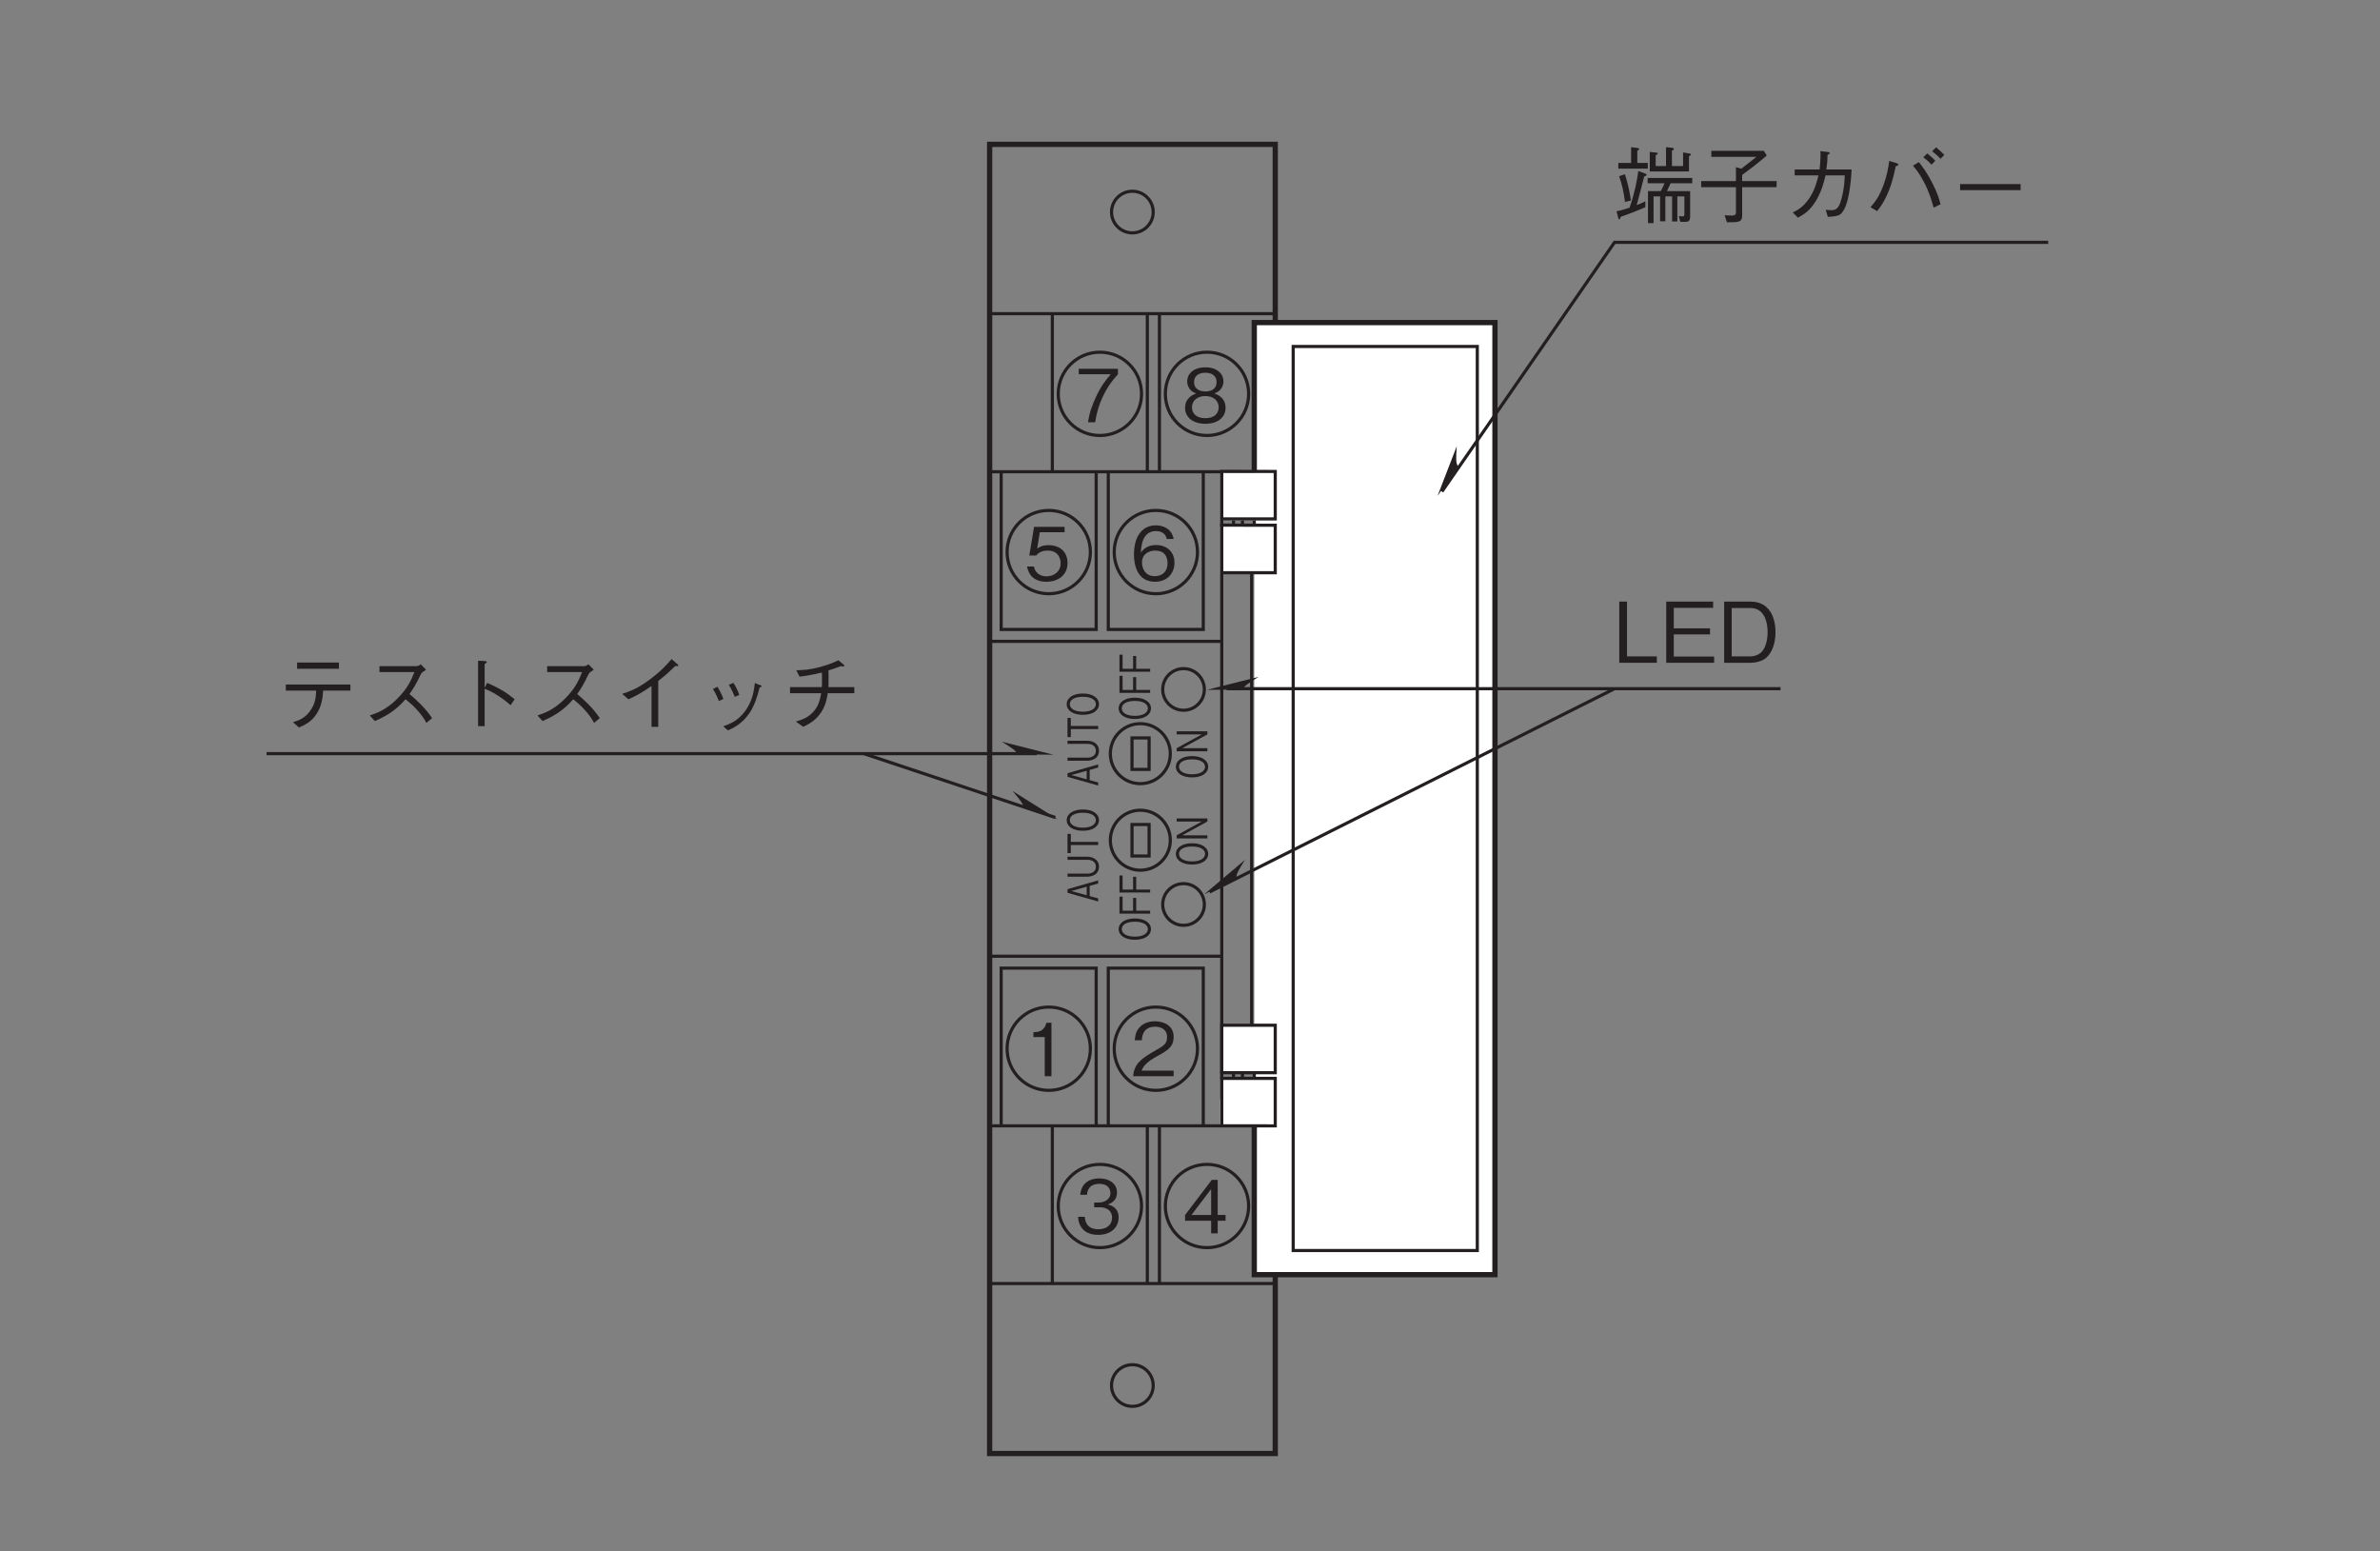 <?xml version="1.0" encoding="UTF-8"?>
<svg xmlns="http://www.w3.org/2000/svg" xmlns:xlink="http://www.w3.org/1999/xlink" width="226.77pt" height="147.8pt" viewBox="0 0 226.77 147.8" version="1.2">
<rect x="0" y="0" width="226.77" height="147.8" fill="#808080" stroke="none"/>
<defs>
<g>
<symbol overflow="visible" id="glyph0-0">
<path style="stroke:none;" d="M 0.703 0.844 L 6.281 0.844 L 6.281 -6.141 L 0.703 -6.141 Z M 3.5 -2.938 L 1.266 -5.797 L 5.719 -5.797 Z M 3.719 -2.656 L 5.938 -5.516 L 5.938 0.203 Z M 1.266 0.484 L 3.5 -2.375 L 5.719 0.484 Z M 1.047 -5.516 L 3.266 -2.656 L 1.047 0.203 Z M 1.047 -5.516 "/>
</symbol>
<symbol overflow="visible" id="glyph0-1">
<path style="stroke:none;" d="M 2.594 0 L 2.594 -5.094 L 2.109 -5.094 C 1.906 -4.25 1.328 -4.219 0.875 -4.188 L 0.875 -3.734 L 1.953 -3.734 L 1.953 0 Z M 2.594 0 "/>
</symbol>
<symbol overflow="visible" id="glyph0-2">
<path style="stroke:none;" d="M 4.047 0 L 4.047 -0.531 L 0.984 -0.531 C 1.125 -0.844 1.297 -1.281 2.578 -1.969 C 3.516 -2.469 4.047 -2.844 4.047 -3.75 C 4.047 -4.906 3 -5.234 2.266 -5.234 C 2.016 -5.234 1.281 -5.203 0.797 -4.656 C 0.391 -4.219 0.375 -3.719 0.344 -3.422 L 1.016 -3.422 C 1.031 -3.703 1.078 -4.719 2.281 -4.719 C 2.766 -4.719 3.422 -4.516 3.422 -3.719 C 3.422 -3.078 3.078 -2.891 2.312 -2.453 C 1.031 -1.719 0.281 -1.219 0.188 0 Z M 4.047 0 "/>
</symbol>
<symbol overflow="visible" id="glyph0-3">
<path style="stroke:none;" d="M 4.125 -1.5 C 4.125 -2.484 3.375 -2.672 3.094 -2.75 C 3.297 -2.828 3.969 -3.031 3.969 -3.906 C 3.969 -4.688 3.297 -5.234 2.281 -5.234 C 1.5 -5.234 0.578 -4.906 0.469 -3.672 L 1.109 -3.672 C 1.125 -3.859 1.156 -4.109 1.359 -4.359 C 1.578 -4.625 1.938 -4.719 2.266 -4.719 C 3.125 -4.719 3.344 -4.219 3.344 -3.828 C 3.344 -3.156 2.641 -2.938 2.25 -2.938 L 1.797 -2.938 L 1.797 -2.484 L 2.344 -2.484 C 2.891 -2.484 3.5 -2.234 3.5 -1.5 C 3.5 -0.875 3.062 -0.391 2.203 -0.391 C 0.984 -0.391 0.922 -1.312 0.906 -1.578 L 0.266 -1.578 C 0.281 -1.312 0.312 -0.938 0.594 -0.547 C 0.969 0 1.609 0.141 2.188 0.141 C 3.422 0.141 4.125 -0.594 4.125 -1.5 Z M 4.125 -1.5 "/>
</symbol>
<symbol overflow="visible" id="glyph0-4">
<path style="stroke:none;" d="M 4.125 -1.203 L 4.125 -1.75 L 3.375 -1.75 L 3.375 -5.094 L 2.812 -5.094 L 0.266 -1.75 L 0.266 -1.203 L 2.75 -1.203 L 2.75 0 L 3.375 0 L 3.375 -1.203 Z M 2.75 -1.75 L 0.875 -1.75 L 2.75 -4.219 Z M 2.75 -1.75 "/>
</symbol>
<symbol overflow="visible" id="glyph0-5">
<path style="stroke:none;" d="M 4.062 -4.578 L 4.062 -5.094 L 0.328 -5.094 L 0.328 -4.578 L 3.375 -4.578 C 2.906 -4.016 2.484 -3.516 1.984 -2.453 C 1.625 -1.672 1.312 -0.859 1.219 0 L 1.891 0 C 2.141 -1.719 2.875 -3.312 4.062 -4.578 Z M 4.062 -4.578 "/>
</symbol>
<symbol overflow="visible" id="glyph0-6">
<path style="stroke:none;" d="M 4.125 -1.375 C 4.125 -2.359 3.312 -2.656 3.062 -2.75 C 3.625 -2.938 3.922 -3.391 3.922 -3.891 C 3.922 -4.609 3.344 -5.234 2.203 -5.234 C 1.094 -5.234 0.469 -4.641 0.469 -3.891 C 0.469 -3.375 0.781 -2.922 1.328 -2.75 C 1.094 -2.656 0.266 -2.359 0.266 -1.375 C 0.266 -0.531 0.953 0.141 2.203 0.141 C 3.422 0.141 4.125 -0.5 4.125 -1.375 Z M 3.266 -3.828 C 3.266 -3.109 2.672 -2.938 2.203 -2.938 C 1.719 -2.938 1.125 -3.125 1.125 -3.828 C 1.125 -4.531 1.703 -4.719 2.203 -4.719 C 2.688 -4.719 3.266 -4.531 3.266 -3.828 Z M 3.469 -1.422 C 3.469 -0.922 3.141 -0.391 2.203 -0.391 C 1.25 -0.391 0.922 -0.922 0.922 -1.422 C 0.922 -2.078 1.453 -2.5 2.203 -2.5 C 2.984 -2.5 3.469 -2.047 3.469 -1.422 Z M 3.469 -1.422 "/>
</symbol>
<symbol overflow="visible" id="glyph0-7">
<path style="stroke:none;" d="M 4.125 -1.641 C 4.125 -2.75 3.359 -3.344 2.312 -3.344 C 1.703 -3.344 1.406 -3.141 1.234 -3.016 L 1.484 -4.578 L 3.844 -4.578 L 3.844 -5.094 L 0.938 -5.094 L 0.484 -2.359 L 1.141 -2.359 C 1.422 -2.75 1.922 -2.828 2.234 -2.828 C 3.391 -2.828 3.469 -1.859 3.469 -1.625 C 3.469 -0.812 2.828 -0.375 2.109 -0.375 C 1.531 -0.375 1.031 -0.703 0.922 -1.312 L 0.266 -1.312 C 0.422 -0.438 1.016 0.141 2.109 0.141 C 3.203 0.141 4.125 -0.469 4.125 -1.641 Z M 4.125 -1.641 "/>
</symbol>
<symbol overflow="visible" id="glyph0-8">
<path style="stroke:none;" d="M 4.125 -1.672 C 4.125 -2.797 3.297 -3.359 2.375 -3.359 C 1.625 -3.359 1.188 -3.016 0.922 -2.641 C 0.953 -3.156 1.016 -4.688 2.359 -4.688 C 3.188 -4.688 3.344 -4.141 3.391 -3.938 L 4.047 -3.938 C 3.859 -4.938 3.016 -5.234 2.359 -5.234 C 1.094 -5.234 0.266 -4.25 0.266 -2.438 C 0.266 -1.547 0.531 0.141 2.281 0.141 C 3.422 0.141 4.125 -0.656 4.125 -1.672 Z M 3.469 -1.625 C 3.469 -0.859 2.984 -0.391 2.25 -0.391 C 1.312 -0.391 1.031 -1.172 1.031 -1.688 C 1.031 -2.469 1.641 -2.828 2.297 -2.828 C 2.641 -2.828 3 -2.734 3.219 -2.453 C 3.422 -2.188 3.469 -1.844 3.469 -1.625 Z M 3.469 -1.625 "/>
</symbol>
<symbol overflow="visible" id="glyph1-0">
<path style="stroke:none;" d="M 0.484 -0.328 L 0.484 -2.891 L -3.516 -2.891 L -3.516 -0.328 Z M -1.688 -1.609 L -3.312 -0.578 L -3.312 -2.625 Z M -1.516 -1.703 L -3.156 -2.719 L 0.109 -2.719 Z M 0.281 -0.578 L -1.359 -1.609 L 0.281 -2.625 Z M -3.156 -0.484 L -1.516 -1.5 L 0.109 -0.484 Z M -3.156 -0.484 "/>
</symbol>
<symbol overflow="visible" id="glyph1-1">
<path style="stroke:none;" d="M 0 -2.109 L -2.922 -1.266 L -2.922 -0.922 L 0 -0.094 L 0 -0.391 L -0.812 -0.609 L -0.812 -1.578 L 0 -1.812 Z M -1.094 -1.5 L -1.094 -0.688 L -2.562 -1.094 Z M -1.094 -1.5 "/>
</symbol>
<symbol overflow="visible" id="glyph1-2">
<path style="stroke:none;" d="M -1.062 -2.172 L -2.922 -2.172 L -2.922 -1.875 L -1 -1.875 C -0.828 -1.875 -0.219 -1.828 -0.219 -1.203 C -0.219 -0.734 -0.641 -0.562 -1 -0.562 L -2.922 -0.562 L -2.922 -0.266 L -1.062 -0.266 C -0.812 -0.266 0.078 -0.344 0.078 -1.234 C 0.078 -1.844 -0.438 -2.172 -1.062 -2.172 Z M -1.062 -2.172 "/>
</symbol>
<symbol overflow="visible" id="glyph1-3">
<path style="stroke:none;" d="M -2.609 -1.922 L -2.922 -1.922 L -2.922 -0.094 L -2.609 -0.094 L -2.609 -0.859 L 0 -0.859 L 0 -1.156 L -2.609 -1.156 Z M -2.609 -1.922 "/>
</symbol>
<symbol overflow="visible" id="glyph1-4">
<path style="stroke:none;" d="M -1.453 -2.234 C -2.391 -2.234 -3 -1.812 -3 -1.219 C -3 -0.609 -2.391 -0.203 -1.453 -0.203 C -0.531 -0.203 0.078 -0.609 0.078 -1.219 C 0.078 -1.812 -0.531 -2.234 -1.453 -2.234 Z M -1.453 -1.922 C -0.734 -1.922 -0.219 -1.672 -0.219 -1.219 C -0.219 -0.766 -0.734 -0.5 -1.453 -0.5 C -2.188 -0.5 -2.703 -0.766 -2.703 -1.219 C -2.703 -1.672 -2.188 -1.922 -1.453 -1.922 Z M -1.453 -1.922 "/>
</symbol>
<symbol overflow="visible" id="glyph1-5">
<path style="stroke:none;" d="M 0 -2.172 L -2.922 -2.172 L -2.922 -1.875 L -0.531 -1.875 L -2.922 -0.562 L -2.922 -0.266 L 0 -0.266 L 0 -0.562 L -2.391 -0.562 L 0 -1.875 Z M 0 -2.172 "/>
</symbol>
<symbol overflow="visible" id="glyph1-6">
<path style="stroke:none;" d="M -2.625 -1.891 L -2.922 -1.891 L -2.922 -0.266 L 0 -0.266 L 0 -0.547 L -1.328 -0.547 L -1.328 -1.766 L -1.625 -1.766 L -1.625 -0.547 L -2.625 -0.547 Z M -2.625 -1.891 "/>
</symbol>
<symbol overflow="visible" id="glyph2-0">
<path style="stroke:none;" d="M 0.797 0.953 L 7.188 0.953 L 7.188 -7.031 L 0.797 -7.031 Z M 4 -3.359 L 1.453 -6.625 L 6.531 -6.625 Z M 4.25 -3.031 L 6.781 -6.297 L 6.781 0.234 Z M 1.453 0.562 L 4 -2.703 L 6.531 0.562 Z M 1.203 -6.297 L 3.734 -3.031 L 1.203 0.234 Z M 1.203 -6.297 "/>
</symbol>
<symbol overflow="visible" id="glyph2-1">
<path style="stroke:none;" d="M 6.016 -5.953 L 2.031 -5.953 L 2.031 -5.359 L 6.016 -5.359 Z M 7.109 -3.281 L 7.109 -3.859 L 0.953 -3.859 L 0.953 -3.281 L 3.844 -3.281 C 3.828 -2.734 3.797 -2.062 3.281 -1.359 C 2.766 -0.625 2.172 -0.438 1.641 -0.266 L 2.203 0.234 C 2.734 0 3.375 -0.266 3.875 -1.047 C 4.391 -1.828 4.453 -2.562 4.516 -3.281 Z M 7.109 -3.281 "/>
</symbol>
<symbol overflow="visible" id="glyph2-2">
<path style="stroke:none;" d="M 5.828 -5.781 C 5.734 -5.719 5.578 -5.609 5.453 -5.609 L 1.891 -5.609 L 1.891 -5.047 L 5.219 -5.047 C 4.938 -4.344 4.594 -3.484 3.531 -2.453 C 2.484 -1.422 1.656 -1.156 0.969 -0.906 L 1.453 -0.375 C 2.531 -0.859 3.375 -1.328 4.375 -2.453 C 4.578 -2.281 4.891 -2.047 5.344 -1.578 C 5.922 -0.969 6.141 -0.594 6.359 -0.203 L 6.906 -0.656 C 6.25 -1.625 5.484 -2.328 4.75 -2.953 C 5.172 -3.547 5.391 -3.922 5.859 -4.891 C 5.953 -5.016 5.969 -5.031 6.328 -5.266 Z M 5.828 -5.781 "/>
</symbol>
<symbol overflow="visible" id="glyph2-3">
<path style="stroke:none;" d="M 3.922 -3.547 L 3.922 -5.812 C 4.062 -5.906 4.125 -5.938 4.125 -5.984 C 4.125 -6.094 3.938 -6.094 3.891 -6.094 L 3.297 -6.125 L 3.297 0.109 L 3.922 0.109 L 3.922 -3.453 C 4.281 -3.312 4.656 -3.156 5.297 -2.734 C 5.844 -2.375 6.141 -2.094 6.391 -1.891 L 6.781 -2.453 C 6.047 -3.047 5.516 -3.422 4.156 -4.016 Z M 3.922 -3.547 "/>
</symbol>
<symbol overflow="visible" id="glyph2-4">
<path style="stroke:none;" d="M 4.484 0.172 L 4.484 -4.203 C 5.219 -4.766 5.438 -4.984 6.109 -5.625 C 6.203 -5.609 6.234 -5.609 6.297 -5.609 C 6.375 -5.609 6.391 -5.641 6.391 -5.672 C 6.391 -5.734 6.328 -5.797 6.297 -5.812 L 5.75 -6.281 C 5.344 -5.797 4.797 -5.172 3.688 -4.344 C 2.453 -3.422 1.75 -3.203 1.047 -2.969 L 1.641 -2.453 C 2.328 -2.75 2.906 -3.062 3.844 -3.719 L 3.844 0.172 Z M 4.484 0.172 "/>
</symbol>
<symbol overflow="visible" id="glyph2-5">
<path style="stroke:none;" d="M 1.703 -3.438 C 1.859 -3.188 2.094 -2.781 2.266 -2.281 L 2.703 -2.484 C 2.516 -3 2.266 -3.438 2.141 -3.641 Z M 3.219 -3.828 C 3.344 -3.641 3.594 -3.188 3.781 -2.688 L 4.219 -2.859 C 4.062 -3.344 3.812 -3.781 3.656 -4.016 Z M 3.141 0.516 C 3.797 0.203 4.516 -0.156 5.188 -1.141 C 5.672 -1.844 5.953 -2.781 6.156 -3.578 C 6.328 -3.641 6.344 -3.641 6.344 -3.703 C 6.344 -3.734 6.297 -3.781 6.109 -3.828 L 5.703 -4 C 5.609 -3.266 5.5 -2.375 4.828 -1.406 C 4.109 -0.391 3.359 -0.125 2.688 0.125 Z M 3.141 0.516 "/>
</symbol>
<symbol overflow="visible" id="glyph2-6">
<path style="stroke:none;" d="M 4.719 -3.609 C 4.734 -3.828 4.734 -4.016 4.734 -4.375 C 4.734 -4.734 4.734 -4.953 4.719 -5.203 C 5.234 -5.359 5.375 -5.406 5.906 -5.609 C 6.031 -5.594 6.078 -5.578 6.125 -5.578 C 6.172 -5.578 6.234 -5.594 6.234 -5.656 C 6.234 -5.719 6.156 -5.766 6.141 -5.781 L 5.672 -6.172 C 5.344 -6.016 4.875 -5.781 3.938 -5.531 C 2.844 -5.234 2.25 -5.234 1.656 -5.219 L 1.969 -4.609 C 2.625 -4.688 3.094 -4.766 4.094 -5 C 4.109 -4.797 4.109 -4.594 4.109 -4.281 C 4.109 -3.969 4.109 -3.797 4.094 -3.609 L 1.062 -3.609 L 1.062 -3.031 L 4.031 -3.031 C 3.922 -2.484 3.828 -1.891 3.328 -1.312 C 2.812 -0.703 2.219 -0.516 1.625 -0.328 L 2.312 0.172 C 2.828 -0.078 3.422 -0.375 3.922 -1.062 C 4.438 -1.75 4.547 -2.406 4.656 -3.031 L 7.188 -3.031 L 7.188 -3.609 Z M 4.719 -3.609 "/>
</symbol>
<symbol overflow="visible" id="glyph2-7">
<path style="stroke:none;" d="M 4.172 0 L 4.172 -0.609 L 1.328 -0.609 L 1.328 -5.828 L 0.594 -5.828 L 0.594 0 Z M 4.172 0 "/>
</symbol>
<symbol overflow="visible" id="glyph2-8">
<path style="stroke:none;" d="M 5.188 0 L 5.188 -0.594 L 1.344 -0.594 L 1.344 -2.703 L 4.797 -2.703 L 4.797 -3.281 L 1.344 -3.281 L 1.344 -5.234 L 5.094 -5.234 L 5.094 -5.828 L 0.625 -5.828 L 0.625 0 Z M 5.188 0 "/>
</symbol>
<symbol overflow="visible" id="glyph2-9">
<path style="stroke:none;" d="M 5.562 -2.891 C 5.562 -4.625 4.781 -5.828 3.188 -5.828 L 0.672 -5.828 L 0.672 0 L 3.188 0 C 3.625 0 4.281 -0.125 4.688 -0.484 C 5.203 -0.938 5.562 -1.797 5.562 -2.891 Z M 4.812 -2.922 C 4.812 -2.109 4.594 -1.422 4.266 -1.062 C 4.078 -0.844 3.656 -0.609 3.172 -0.609 L 1.391 -0.609 L 1.391 -5.219 L 3.172 -5.219 C 4.516 -5.219 4.812 -3.859 4.812 -2.922 Z M 4.812 -2.922 "/>
</symbol>
<symbol overflow="visible" id="glyph2-10">
<path style="stroke:none;" d="M 7.422 -5.953 C 7.422 -6.016 7.344 -6.031 7.297 -6.047 L 6.672 -6.156 L 6.672 -4.859 L 5.609 -4.859 L 5.609 -6.328 C 5.672 -6.344 5.797 -6.406 5.797 -6.5 C 5.797 -6.562 5.719 -6.578 5.672 -6.594 L 5.047 -6.656 L 5.047 -4.859 L 4.062 -4.859 L 4.062 -5.891 C 4.172 -5.938 4.266 -5.984 4.266 -6.062 C 4.266 -6.094 4.219 -6.125 4.125 -6.141 L 3.5 -6.203 L 3.5 -4.344 L 7.234 -4.344 L 7.234 -5.797 C 7.328 -5.844 7.422 -5.891 7.422 -5.953 Z M 3.312 -4.609 L 3.312 -5.156 L 2.312 -5.156 L 2.312 -6.312 C 2.422 -6.375 2.484 -6.406 2.484 -6.484 C 2.484 -6.547 2.406 -6.562 2.359 -6.578 L 1.719 -6.656 L 1.719 -5.156 L 0.5 -5.156 L 0.5 -4.609 Z M 7.547 -3.219 L 7.547 -3.719 L 3.297 -3.719 L 3.297 -3.219 L 4.906 -3.219 C 4.844 -3.062 4.75 -2.859 4.547 -2.469 L 3.328 -2.469 L 3.328 0.578 L 3.859 0.578 L 3.859 -1.969 L 4.484 -1.969 L 4.484 0.406 L 4.984 0.406 L 4.984 -1.969 L 5.625 -1.969 L 5.625 0.422 L 6.125 0.422 L 6.125 -1.969 L 6.797 -1.969 L 6.797 -0.344 C 6.797 -0.125 6.797 -0.062 6.609 -0.062 C 6.5 -0.062 6.375 -0.078 6.266 -0.094 L 6.406 0.453 C 7.188 0.484 7.344 0.484 7.344 -0.109 L 7.344 -2.469 L 5.141 -2.469 C 5.266 -2.734 5.344 -2.906 5.484 -3.219 Z M 1.703 -1.578 C 1.578 -2.422 1.406 -3.266 1.125 -4.078 L 0.578 -3.891 C 0.875 -3.062 1.016 -2.359 1.141 -1.438 Z M 3.203 -4.031 C 3.203 -4.078 3.141 -4.109 3.062 -4.141 L 2.406 -4.391 C 2.281 -3.469 2.094 -2.422 1.578 -0.891 C 0.859 -0.656 0.656 -0.609 0.328 -0.547 L 0.5 0.094 C 0.531 0.219 0.547 0.219 0.578 0.219 C 0.688 0.219 0.703 0.047 0.719 -0.016 C 1.328 -0.234 1.922 -0.438 3.078 -0.938 L 3.078 -1.5 C 2.766 -1.344 2.609 -1.266 2.25 -1.141 C 2.484 -2 2.719 -2.844 2.969 -3.859 C 3.125 -3.922 3.203 -3.953 3.203 -4.031 Z M 3.203 -4.031 "/>
</symbol>
<symbol overflow="visible" id="glyph2-11">
<path style="stroke:none;" d="M 1.375 -5.734 L 5.672 -5.734 C 5.172 -5.344 4.797 -5.031 4.234 -4.609 L 3.719 -4.75 L 3.719 -3.422 L 0.406 -3.422 L 0.406 -2.844 L 3.719 -2.844 L 3.719 -0.516 C 3.719 -0.312 3.719 -0.141 3.328 -0.141 C 3.328 -0.141 2.672 -0.172 2.641 -0.172 L 2.859 0.5 C 4.016 0.5 4.312 0.5 4.312 -0.172 L 4.312 -2.844 L 7.594 -2.844 L 7.594 -3.422 L 4.312 -3.422 L 4.312 -4.016 C 5.062 -4.562 5.734 -5.062 6.656 -5.859 L 6.375 -6.312 L 1.375 -6.312 Z M 1.375 -5.734 "/>
</symbol>
<symbol overflow="visible" id="glyph2-12">
<path style="stroke:none;" d="M 1.328 -4.531 L 1.328 -3.969 L 3.594 -3.969 C 3.438 -3.328 3.234 -2.531 2.672 -1.719 C 2.094 -0.906 1.594 -0.656 1.141 -0.438 L 1.641 0.062 C 2.219 -0.266 2.75 -0.562 3.375 -1.578 C 3.906 -2.484 4.109 -3.312 4.266 -3.969 L 6.094 -3.969 C 6.078 -3.484 6.062 -2.797 5.797 -1.781 C 5.516 -0.656 5.156 -0.656 4.781 -0.656 C 4.531 -0.656 4.422 -0.672 4.281 -0.703 L 4.484 -0.016 C 5.172 -0.062 5.469 -0.094 5.719 -0.297 C 6.125 -0.641 6.344 -1.516 6.391 -1.719 C 6.672 -2.922 6.719 -3.953 6.75 -4.531 L 4.344 -4.531 C 4.422 -5.062 4.453 -5.391 4.453 -5.922 C 4.672 -6.031 4.672 -6.062 4.672 -6.094 C 4.672 -6.156 4.609 -6.172 4.547 -6.188 L 3.781 -6.281 C 3.797 -5.922 3.797 -5.406 3.703 -4.531 Z M 1.328 -4.531 "/>
</symbol>
<symbol overflow="visible" id="glyph2-13">
<path style="stroke:none;" d="M 1.188 -0.562 C 1.516 -0.969 1.672 -1.203 1.938 -1.703 C 2.531 -2.844 2.734 -3.766 2.969 -4.844 C 3.094 -4.875 3.219 -4.906 3.219 -4.984 C 3.219 -5.062 3.094 -5.125 3.031 -5.141 L 2.344 -5.344 C 2.266 -4.75 2.156 -4 1.781 -3 C 1.375 -1.891 0.953 -1.391 0.562 -0.938 Z M 4.609 -4.891 C 4.859 -4.594 5.203 -4.203 5.641 -3.359 C 6.188 -2.328 6.375 -1.578 6.578 -0.891 L 7.234 -1.219 C 7.125 -1.656 6.984 -2.188 6.5 -3.141 C 5.984 -4.188 5.562 -4.734 5.172 -5.234 Z M 7.594 -5.922 C 7.359 -6.172 7.062 -6.438 6.812 -6.641 L 6.438 -6.266 C 6.609 -6.125 6.984 -5.844 7.234 -5.547 Z M 6.734 -5.359 C 6.453 -5.672 6.031 -6.016 5.969 -6.062 L 5.594 -5.688 C 5.734 -5.594 6.109 -5.297 6.375 -4.984 Z M 6.734 -5.359 "/>
</symbol>
<symbol overflow="visible" id="glyph2-14">
<path style="stroke:none;" d="M 6.875 -2.562 L 6.875 -3.141 L 1.109 -3.141 L 1.109 -2.562 Z M 6.875 -2.562 "/>
</symbol>
</g>
</defs>
<g id="surface1">
<path style="fill:none;stroke-width:5;stroke-linecap:butt;stroke-linejoin:miter;stroke:rgb(13.73%,12.16%,12.549%);stroke-opacity:1;stroke-miterlimit:4;" d="M 942.57 91.243 L 1214.695 91.243 L 1214.695 1338.476 L 942.57 1338.476 Z M 942.57 91.243 " transform="matrix(0.1,0,0,-0.1,0.038,147.6)"/>
<path style="fill:none;stroke-width:3;stroke-linecap:butt;stroke-linejoin:miter;stroke:rgb(13.73%,12.16%,12.549%);stroke-opacity:1;stroke-miterlimit:4;" d="M 1078.574 136.187 C 1089.526 136.187 1098.405 145.066 1098.405 156.018 C 1098.405 166.971 1089.526 175.85 1078.574 175.85 C 1067.582 175.85 1058.703 166.971 1058.703 156.018 C 1058.703 145.066 1067.582 136.187 1078.574 136.187 Z M 1078.574 136.187 " transform="matrix(0.1,0,0,-0.1,0.038,147.6)"/>
<path style="fill:none;stroke-width:3;stroke-linecap:butt;stroke-linejoin:miter;stroke:rgb(13.73%,12.16%,12.549%);stroke-opacity:1;stroke-miterlimit:4;" d="M 1078.574 1254.143 C 1089.526 1254.143 1098.405 1263.022 1098.405 1273.974 C 1098.405 1284.927 1089.526 1293.806 1078.574 1293.806 C 1067.582 1293.806 1058.703 1284.927 1058.703 1273.974 C 1058.703 1263.022 1067.582 1254.143 1078.574 1254.143 Z M 1078.574 1254.143 " transform="matrix(0.1,0,0,-0.1,0.038,147.6)"/>
<path style="fill:none;stroke-width:3;stroke-linecap:butt;stroke-linejoin:miter;stroke:rgb(13.73%,12.16%,12.549%);stroke-opacity:1;stroke-miterlimit:4;" d="M 1127.311 799.349 C 1138.264 799.349 1147.143 808.228 1147.143 819.18 C 1147.143 830.132 1138.264 839.012 1127.311 839.012 C 1116.359 839.012 1107.48 830.132 1107.48 819.18 C 1107.48 808.228 1116.359 799.349 1127.311 799.349 Z M 1127.311 799.349 " transform="matrix(0.1,0,0,-0.1,0.038,147.6)"/>
<path style="fill:none;stroke-width:3;stroke-linecap:butt;stroke-linejoin:miter;stroke:rgb(13.73%,12.16%,12.549%);stroke-opacity:1;stroke-miterlimit:4;" d="M 1086.123 729.41 C 1101.926 729.41 1114.716 742.201 1114.716 757.964 C 1114.716 773.767 1101.926 786.558 1086.123 786.558 C 1070.36 786.558 1057.569 773.767 1057.569 757.964 C 1057.569 742.201 1070.36 729.41 1086.123 729.41 Z M 1086.123 729.41 " transform="matrix(0.1,0,0,-0.1,0.038,147.6)"/>
<path style="fill-rule:nonzero;fill:rgb(100%,100%,100%);fill-opacity:1;stroke-width:5;stroke-linecap:butt;stroke-linejoin:miter;stroke:rgb(13.73%,12.16%,12.549%);stroke-opacity:1;stroke-miterlimit:4;" d="M 1194.707 1027 L 1194.707 1168.676 L 1424.041 1168.676 L 1424.041 261.63 L 1194.707 261.63 L 1194.707 402.641 " transform="matrix(0.1,0,0,-0.1,0.038,147.6)"/>
<path style="fill:none;stroke-width:3;stroke-linecap:butt;stroke-linejoin:miter;stroke:rgb(13.73%,12.16%,12.549%);stroke-opacity:1;stroke-miterlimit:4;" d="M 1183.442 981.626 L 1183.442 975.876 " transform="matrix(0.1,0,0,-0.1,0.038,147.6)"/>
<path style="fill:none;stroke-width:3;stroke-linecap:butt;stroke-linejoin:miter;stroke:rgb(13.73%,12.16%,12.549%);stroke-opacity:1;stroke-miterlimit:4;" d="M 1194.707 981.626 L 1194.707 975.876 " transform="matrix(0.1,0,0,-0.1,0.038,147.6)"/>
<path style="fill:none;stroke-width:3;stroke-linecap:butt;stroke-linejoin:miter;stroke:rgb(13.73%,12.16%,12.549%);stroke-opacity:1;stroke-miterlimit:4;" d="M 1174.954 981.626 L 1174.954 975.876 " transform="matrix(0.1,0,0,-0.1,0.038,147.6)"/>
<path style="fill:none;stroke-width:3;stroke-linecap:butt;stroke-linejoin:miter;stroke:rgb(13.73%,12.16%,12.549%);stroke-opacity:1;stroke-miterlimit:4;" d="M 1194.707 454.39 L 1194.707 448.64 " transform="matrix(0.1,0,0,-0.1,0.038,147.6)"/>
<path style="fill:none;stroke-width:3;stroke-linecap:butt;stroke-linejoin:miter;stroke:rgb(13.73%,12.16%,12.549%);stroke-opacity:1;stroke-miterlimit:4;" d="M 1183.442 454.39 L 1183.442 448.64 " transform="matrix(0.1,0,0,-0.1,0.038,147.6)"/>
<path style="fill:none;stroke-width:3;stroke-linecap:butt;stroke-linejoin:miter;stroke:rgb(13.73%,12.16%,12.549%);stroke-opacity:1;stroke-miterlimit:4;" d="M 1174.954 454.39 L 1174.954 448.64 " transform="matrix(0.1,0,0,-0.1,0.038,147.6)"/>
<path style="fill:none;stroke-width:3;stroke-linecap:butt;stroke-linejoin:miter;stroke:rgb(13.73%,12.16%,12.549%);stroke-opacity:1;stroke-miterlimit:4;" d="M 942.804 1177.164 L 1214.695 1177.164 " transform="matrix(0.1,0,0,-0.1,0.038,147.6)"/>
<path style="fill:none;stroke-width:3;stroke-linecap:butt;stroke-linejoin:miter;stroke:rgb(13.73%,12.16%,12.549%);stroke-opacity:1;stroke-miterlimit:4;" d="M 942.804 253.181 L 1214.695 253.181 " transform="matrix(0.1,0,0,-0.1,0.038,147.6)"/>
<path style="fill:none;stroke-width:3;stroke-linecap:butt;stroke-linejoin:miter;stroke:rgb(13.73%,12.16%,12.549%);stroke-opacity:1;stroke-miterlimit:4;" d="M 1192.204 930.62 L 1192.204 498.747 " transform="matrix(0.1,0,0,-0.1,0.038,147.6)"/>
<path style=" stroke:none;fill-rule:nonzero;fill:rgb(100%,100%,100%);fill-opacity:1;" d="M 121.344 45.055 L 116.254 45.043 L 116.254 49.57 L 121.344 49.57 L 121.344 45.055 "/>
<path style="fill:none;stroke-width:3;stroke-linecap:butt;stroke-linejoin:miter;stroke:rgb(13.73%,12.16%,12.549%);stroke-opacity:1;stroke-miterlimit:4;" d="M 1214.695 1026.843 L 1163.728 1026.961 L 1163.728 981.626 L 1214.695 981.626 Z M 1214.695 1026.843 " transform="matrix(0.1,0,0,-0.1,0.038,147.6)"/>
<path style=" stroke:none;fill-rule:nonzero;fill:rgb(100%,100%,100%);fill-opacity:1;" d="M 116.254 107.312 L 116.254 102.797 L 121.344 102.797 L 121.344 107.316 L 116.254 107.312 "/>
<path style="fill:none;stroke-width:3;stroke-linecap:butt;stroke-linejoin:miter;stroke:rgb(13.73%,12.16%,12.549%);stroke-opacity:1;stroke-miterlimit:4;" d="M 1163.728 403.423 L 1163.728 448.64 L 1214.695 448.64 L 1214.695 403.384 Z M 1163.728 403.423 " transform="matrix(0.1,0,0,-0.1,0.038,147.6)"/>
<path style=" stroke:none;fill-rule:nonzero;fill:rgb(100%,100%,100%);fill-opacity:1;" d="M 121.344 50.172 L 116.254 50.16 L 116.254 54.691 L 121.344 54.691 L 121.344 50.172 "/>
<path style="fill:none;stroke-width:3;stroke-linecap:butt;stroke-linejoin:miter;stroke:rgb(13.73%,12.16%,12.549%);stroke-opacity:1;stroke-miterlimit:4;" d="M 1214.695 975.602 L 1163.728 975.72 L 1163.728 930.346 L 1214.695 930.346 Z M 1214.695 975.602 " transform="matrix(0.1,0,0,-0.1,0.038,147.6)"/>
<path style="fill-rule:nonzero;fill:rgb(100%,100%,100%);fill-opacity:1;stroke-width:3;stroke-linecap:butt;stroke-linejoin:miter;stroke:rgb(13.73%,12.16%,12.549%);stroke-opacity:1;stroke-miterlimit:4;" d="M 1163.728 454.038 L 1214.695 454.038 L 1214.695 499.255 L 1163.728 499.255 Z M 1163.728 454.038 " transform="matrix(0.1,0,0,-0.1,0.038,147.6)"/>
<path style="fill:none;stroke-width:3;stroke-linecap:butt;stroke-linejoin:miter;stroke:rgb(13.73%,12.16%,12.549%);stroke-opacity:1;stroke-miterlimit:4;" d="M 1231.789 284.63 L 1407.221 284.63 L 1407.221 1145.911 L 1231.789 1145.911 Z M 1231.789 284.63 " transform="matrix(0.1,0,0,-0.1,0.038,147.6)"/>
<path style="fill:none;stroke-width:3;stroke-linecap:butt;stroke-linejoin:miter;stroke:rgb(13.73%,12.16%,12.549%);stroke-opacity:1;stroke-miterlimit:4;" d="M 1163.728 1026.961 L 1163.728 428.926 " transform="matrix(0.1,0,0,-0.1,0.038,147.6)"/>
<path style="fill:none;stroke-width:3;stroke-linecap:butt;stroke-linejoin:miter;stroke:rgb(13.73%,12.16%,12.549%);stroke-opacity:1;stroke-miterlimit:4;" d="M 942.218 403.423 L 1163.728 403.423 " transform="matrix(0.1,0,0,-0.1,0.038,147.6)"/>
<path style="fill:none;stroke-width:3;stroke-linecap:butt;stroke-linejoin:miter;stroke:rgb(13.73%,12.16%,12.549%);stroke-opacity:1;stroke-miterlimit:4;" d="M 1163.728 565.008 L 942.218 565.008 " transform="matrix(0.1,0,0,-0.1,0.038,147.6)"/>
<path style="fill:none;stroke-width:3;stroke-linecap:butt;stroke-linejoin:miter;stroke:rgb(13.73%,12.16%,12.549%);stroke-opacity:1;stroke-miterlimit:4;" d="M 1146.126 403.423 L 1146.126 553.665 L 1055.613 553.665 L 1055.613 403.423 " transform="matrix(0.1,0,0,-0.1,0.038,147.6)"/>
<path style="fill:none;stroke-width:3;stroke-linecap:butt;stroke-linejoin:miter;stroke:rgb(13.73%,12.16%,12.549%);stroke-opacity:1;stroke-miterlimit:4;" d="M 1044.074 403.423 L 1044.074 553.665 L 953.561 553.665 L 953.561 403.423 " transform="matrix(0.1,0,0,-0.1,0.038,147.6)"/>
<path style="fill:none;stroke-width:3;stroke-linecap:butt;stroke-linejoin:miter;stroke:rgb(13.73%,12.16%,12.549%);stroke-opacity:1;stroke-miterlimit:4;" d="M 998.896 437.219 C 1020.8 437.219 1038.559 455.016 1038.559 476.921 C 1038.559 498.825 1020.8 516.584 998.896 516.584 C 976.952 516.584 959.194 498.825 959.194 476.921 C 959.194 455.016 976.952 437.219 998.896 437.219 Z M 998.896 437.219 " transform="matrix(0.1,0,0,-0.1,0.038,147.6)"/>
<path style="fill:none;stroke-width:3;stroke-linecap:butt;stroke-linejoin:miter;stroke:rgb(13.73%,12.16%,12.549%);stroke-opacity:1;stroke-miterlimit:4;" d="M 1100.948 437.219 C 1122.852 437.219 1140.611 455.016 1140.611 476.921 C 1140.611 498.825 1122.852 516.584 1100.948 516.584 C 1079.004 516.584 1061.246 498.825 1061.246 476.921 C 1061.246 455.016 1079.004 437.219 1100.948 437.219 Z M 1100.948 437.219 " transform="matrix(0.1,0,0,-0.1,0.038,147.6)"/>
<g style="fill:rgb(13.73%,12.16%,12.549%);fill-opacity:1;">
  <use xlink:href="#glyph0-1" x="97.59" y="102.532"/>
</g>
<g style="fill:rgb(13.73%,12.16%,12.549%);fill-opacity:1;">
  <use xlink:href="#glyph0-2" x="107.78" y="102.532"/>
</g>
<path style="fill:none;stroke-width:3;stroke-linecap:butt;stroke-linejoin:miter;stroke:rgb(13.73%,12.16%,12.549%);stroke-opacity:1;stroke-miterlimit:4;" d="M 1104.351 403.149 L 1104.351 252.907 " transform="matrix(0.1,0,0,-0.1,0.038,147.6)"/>
<path style="fill:none;stroke-width:3;stroke-linecap:butt;stroke-linejoin:miter;stroke:rgb(13.73%,12.16%,12.549%);stroke-opacity:1;stroke-miterlimit:4;" d="M 1092.812 252.907 L 1092.812 403.149 " transform="matrix(0.1,0,0,-0.1,0.038,147.6)"/>
<path style="fill:none;stroke-width:3;stroke-linecap:butt;stroke-linejoin:miter;stroke:rgb(13.73%,12.16%,12.549%);stroke-opacity:1;stroke-miterlimit:4;" d="M 1002.299 403.149 L 1002.299 252.907 " transform="matrix(0.1,0,0,-0.1,0.038,147.6)"/>
<path style="fill:none;stroke-width:3;stroke-linecap:butt;stroke-linejoin:miter;stroke:rgb(13.73%,12.16%,12.549%);stroke-opacity:1;stroke-miterlimit:4;" d="M 1047.633 287.368 C 1069.538 287.368 1087.296 305.126 1087.296 327.031 C 1087.296 348.935 1069.538 366.694 1047.633 366.694 C 1025.729 366.694 1007.931 348.935 1007.931 327.031 C 1007.931 305.126 1025.729 287.368 1047.633 287.368 Z M 1047.633 287.368 " transform="matrix(0.1,0,0,-0.1,0.038,147.6)"/>
<path style="fill:none;stroke-width:3;stroke-linecap:butt;stroke-linejoin:miter;stroke:rgb(13.73%,12.16%,12.549%);stroke-opacity:1;stroke-miterlimit:4;" d="M 1149.685 287.368 C 1171.59 287.368 1189.348 305.126 1189.348 327.031 C 1189.348 348.935 1171.59 366.694 1149.685 366.694 C 1127.742 366.694 1109.983 348.935 1109.983 327.031 C 1109.983 305.126 1127.742 287.368 1149.685 287.368 Z M 1149.685 287.368 " transform="matrix(0.1,0,0,-0.1,0.038,147.6)"/>
<g style="fill:rgb(13.73%,12.16%,12.549%);fill-opacity:1;">
  <use xlink:href="#glyph0-3" x="102.458" y="117.501"/>
</g>
<g style="fill:rgb(13.73%,12.16%,12.549%);fill-opacity:1;">
  <use xlink:href="#glyph0-4" x="112.649" y="117.501"/>
</g>
<path style="fill:none;stroke-width:3;stroke-linecap:butt;stroke-linejoin:miter;stroke:rgb(13.73%,12.16%,12.549%);stroke-opacity:1;stroke-miterlimit:4;" d="M 1104.351 1176.929 L 1104.351 1026.648 " transform="matrix(0.1,0,0,-0.1,0.038,147.6)"/>
<path style="fill:none;stroke-width:3;stroke-linecap:butt;stroke-linejoin:miter;stroke:rgb(13.73%,12.16%,12.549%);stroke-opacity:1;stroke-miterlimit:4;" d="M 1092.812 1026.648 L 1092.812 1176.929 " transform="matrix(0.1,0,0,-0.1,0.038,147.6)"/>
<path style="fill:none;stroke-width:3;stroke-linecap:butt;stroke-linejoin:miter;stroke:rgb(13.73%,12.16%,12.549%);stroke-opacity:1;stroke-miterlimit:4;" d="M 1002.299 1176.929 L 1002.299 1026.648 " transform="matrix(0.1,0,0,-0.1,0.038,147.6)"/>
<path style="fill:none;stroke-width:3;stroke-linecap:butt;stroke-linejoin:miter;stroke:rgb(13.73%,12.16%,12.549%);stroke-opacity:1;stroke-miterlimit:4;" d="M 1047.633 1061.109 C 1069.538 1061.109 1087.296 1078.867 1087.296 1100.771 C 1087.296 1122.715 1069.538 1140.474 1047.633 1140.474 C 1025.729 1140.474 1007.931 1122.715 1007.931 1100.771 C 1007.931 1078.867 1025.729 1061.109 1047.633 1061.109 Z M 1047.633 1061.109 " transform="matrix(0.1,0,0,-0.1,0.038,147.6)"/>
<path style="fill:none;stroke-width:3;stroke-linecap:butt;stroke-linejoin:miter;stroke:rgb(13.73%,12.16%,12.549%);stroke-opacity:1;stroke-miterlimit:4;" d="M 1149.685 1061.109 C 1171.59 1061.109 1189.348 1078.867 1189.348 1100.771 C 1189.348 1122.715 1171.59 1140.474 1149.685 1140.474 C 1127.742 1140.474 1109.983 1122.715 1109.983 1100.771 C 1109.983 1078.867 1127.742 1061.109 1149.685 1061.109 Z M 1149.685 1061.109 " transform="matrix(0.1,0,0,-0.1,0.038,147.6)"/>
<g style="fill:rgb(13.73%,12.16%,12.549%);fill-opacity:1;">
  <use xlink:href="#glyph0-5" x="102.458" y="40.231"/>
</g>
<g style="fill:rgb(13.73%,12.16%,12.549%);fill-opacity:1;">
  <use xlink:href="#glyph0-6" x="112.649" y="40.231"/>
</g>
<path style="fill:none;stroke-width:3;stroke-linecap:butt;stroke-linejoin:miter;stroke:rgb(13.73%,12.16%,12.549%);stroke-opacity:1;stroke-miterlimit:4;" d="M 942.218 1026.57 L 1163.728 1026.57 " transform="matrix(0.1,0,0,-0.1,0.038,147.6)"/>
<path style="fill:none;stroke-width:3;stroke-linecap:butt;stroke-linejoin:miter;stroke:rgb(13.73%,12.16%,12.549%);stroke-opacity:1;stroke-miterlimit:4;" d="M 1163.728 864.984 L 942.218 864.984 " transform="matrix(0.1,0,0,-0.1,0.038,147.6)"/>
<path style="fill:none;stroke-width:3;stroke-linecap:butt;stroke-linejoin:miter;stroke:rgb(13.73%,12.16%,12.549%);stroke-opacity:1;stroke-miterlimit:4;" d="M 1146.126 1026.57 L 1146.126 876.328 L 1055.613 876.328 L 1055.613 1026.57 " transform="matrix(0.1,0,0,-0.1,0.038,147.6)"/>
<path style="fill:none;stroke-width:3;stroke-linecap:butt;stroke-linejoin:miter;stroke:rgb(13.73%,12.16%,12.549%);stroke-opacity:1;stroke-miterlimit:4;" d="M 1044.074 1026.57 L 1044.074 876.328 L 953.561 876.328 L 953.561 1026.57 " transform="matrix(0.1,0,0,-0.1,0.038,147.6)"/>
<path style="fill:none;stroke-width:3;stroke-linecap:butt;stroke-linejoin:miter;stroke:rgb(13.73%,12.16%,12.549%);stroke-opacity:1;stroke-miterlimit:4;" d="M 998.896 910.358 C 1020.8 910.358 1038.559 928.116 1038.559 950.06 C 1038.559 971.965 1020.8 989.723 998.896 989.723 C 976.952 989.723 959.194 971.965 959.194 950.06 C 959.194 928.116 976.952 910.358 998.896 910.358 Z M 998.896 910.358 " transform="matrix(0.1,0,0,-0.1,0.038,147.6)"/>
<path style="fill:none;stroke-width:3;stroke-linecap:butt;stroke-linejoin:miter;stroke:rgb(13.73%,12.16%,12.549%);stroke-opacity:1;stroke-miterlimit:4;" d="M 1100.948 910.358 C 1122.852 910.358 1140.611 928.116 1140.611 950.06 C 1140.611 971.965 1122.852 989.723 1100.948 989.723 C 1079.004 989.723 1061.246 971.965 1061.246 950.06 C 1061.246 928.116 1079.004 910.358 1100.948 910.358 Z M 1100.948 910.358 " transform="matrix(0.1,0,0,-0.1,0.038,147.6)"/>
<g style="fill:rgb(13.73%,12.16%,12.549%);fill-opacity:1;">
  <use xlink:href="#glyph0-7" x="97.59" y="55.283"/>
</g>
<g style="fill:rgb(13.73%,12.16%,12.549%);fill-opacity:1;">
  <use xlink:href="#glyph0-8" x="107.78" y="55.283"/>
</g>
<path style="fill:none;stroke-width:3;stroke-linecap:butt;stroke-linejoin:miter;stroke:rgb(13.73%,12.16%,12.549%);stroke-opacity:1;stroke-miterlimit:4;" d="M 1078.222 742.983 L 1094.494 742.983 L 1094.494 772.985 L 1078.222 772.985 Z M 1078.222 742.983 " transform="matrix(0.1,0,0,-0.1,0.038,147.6)"/>
<path style="fill:none;stroke-width:3;stroke-linecap:butt;stroke-linejoin:miter;stroke:rgb(13.73%,12.16%,12.549%);stroke-opacity:1;stroke-miterlimit:4;" d="M 1127.311 634.164 C 1138.264 634.164 1147.143 625.285 1147.143 614.294 C 1147.143 603.341 1138.264 594.462 1127.311 594.462 C 1116.359 594.462 1107.48 603.341 1107.48 614.294 C 1107.48 625.285 1116.359 634.164 1127.311 634.164 Z M 1127.311 634.164 " transform="matrix(0.1,0,0,-0.1,0.038,147.6)"/>
<path style="fill:none;stroke-width:3;stroke-linecap:butt;stroke-linejoin:miter;stroke:rgb(13.73%,12.16%,12.549%);stroke-opacity:1;stroke-miterlimit:4;" d="M 1086.123 704.103 C 1101.926 704.103 1114.716 691.312 1114.716 675.509 C 1114.716 659.746 1101.926 646.955 1086.123 646.955 C 1070.36 646.955 1057.569 659.746 1057.569 675.509 C 1057.569 691.312 1070.36 704.103 1086.123 704.103 Z M 1086.123 704.103 " transform="matrix(0.1,0,0,-0.1,0.038,147.6)"/>
<path style="fill:none;stroke-width:3;stroke-linecap:butt;stroke-linejoin:miter;stroke:rgb(13.73%,12.16%,12.549%);stroke-opacity:1;stroke-miterlimit:4;" d="M 1078.222 660.489 L 1094.494 660.489 L 1094.494 690.49 L 1078.222 690.49 Z M 1078.222 660.489 " transform="matrix(0.1,0,0,-0.1,0.038,147.6)"/>
<g style="fill:rgb(13.73%,12.16%,12.549%);fill-opacity:1;">
  <use xlink:href="#glyph1-1" x="104.636" y="74.932"/>
  <use xlink:href="#glyph1-2" x="104.636" y="72.743"/>
  <use xlink:href="#glyph1-3" x="104.636" y="70.317"/>
  <use xlink:href="#glyph1-4" x="104.636" y="68.304"/>
</g>
<g style="fill:rgb(13.73%,12.16%,12.549%);fill-opacity:1;">
  <use xlink:href="#glyph1-4" x="115.039" y="74.266"/>
  <use xlink:href="#glyph1-5" x="115.039" y="71.841"/>
</g>
<g style="fill:rgb(13.73%,12.16%,12.549%);fill-opacity:1;">
  <use xlink:href="#glyph1-1" x="104.636" y="85.979"/>
  <use xlink:href="#glyph1-2" x="104.636" y="83.79"/>
  <use xlink:href="#glyph1-3" x="104.636" y="81.365"/>
  <use xlink:href="#glyph1-4" x="104.636" y="79.351"/>
</g>
<g style="fill:rgb(13.73%,12.16%,12.549%);fill-opacity:1;">
  <use xlink:href="#glyph1-4" x="115.039" y="82.568"/>
  <use xlink:href="#glyph1-5" x="115.039" y="80.142"/>
</g>
<g style="fill:rgb(13.73%,12.16%,12.549%);fill-opacity:1;">
  <use xlink:href="#glyph1-4" x="109.588" y="68.7"/>
  <use xlink:href="#glyph1-6" x="109.588" y="66.275"/>
  <use xlink:href="#glyph1-6" x="109.588" y="64.262"/>
</g>
<g style="fill:rgb(13.73%,12.16%,12.549%);fill-opacity:1;">
  <use xlink:href="#glyph1-4" x="109.588" y="89.734"/>
  <use xlink:href="#glyph1-6" x="109.588" y="87.309"/>
  <use xlink:href="#glyph1-6" x="109.588" y="85.296"/>
</g>
<g style="fill:rgb(13.73%,12.16%,12.549%);fill-opacity:1;">
  <use xlink:href="#glyph2-1" x="26.278" y="69.072"/>
  <use xlink:href="#glyph2-2" x="34.267" y="69.072"/>
  <use xlink:href="#glyph2-3" x="42.256" y="69.072"/>
  <use xlink:href="#glyph2-2" x="50.245" y="69.072"/>
  <use xlink:href="#glyph2-4" x="58.235" y="69.072"/>
  <use xlink:href="#glyph2-5" x="66.224" y="69.072"/>
  <use xlink:href="#glyph2-6" x="74.213" y="69.072"/>
</g>
<g style="fill:rgb(13.73%,12.16%,12.549%);fill-opacity:1;">
  <use xlink:href="#glyph2-7" x="153.694" y="63.143"/>
  <use xlink:href="#glyph2-8" x="158.136" y="63.143"/>
  <use xlink:href="#glyph2-9" x="163.609" y="63.143"/>
</g>
<path style="fill:none;stroke-width:3;stroke-linecap:butt;stroke-linejoin:miter;stroke:rgb(13.73%,12.16%,12.549%);stroke-opacity:1;stroke-miterlimit:4;" d="M 822.759 758.004 L 1005.115 697.179 " transform="matrix(0.1,0,0,-0.1,0.038,147.6)"/>
<path style=" stroke:none;fill-rule:nonzero;fill:rgb(13.73%,12.16%,12.549%);fill-opacity:1;" d="M 97.484 76.961 C 97.574 76.66 97.203 76.211 96.473 75.355 L 100.773 78.055 L 97.484 76.961 "/>
<path style=" stroke:none;fill-rule:nonzero;fill:rgb(13.73%,12.16%,12.549%);fill-opacity:1;" d="M 96.906 71.875 C 96.902 71.562 96.41 71.254 95.449 70.66 L 100.375 71.902 L 96.906 71.875 "/>
<path style="fill:none;stroke-width:3;stroke-linecap:butt;stroke-linejoin:miter;stroke:rgb(13.73%,12.16%,12.549%);stroke-opacity:1;stroke-miterlimit:4;" d="M 253.631 758.004 L 987.396 758.004 " transform="matrix(0.1,0,0,-0.1,0.038,147.6)"/>
<path style="fill:none;stroke-width:3;stroke-linecap:butt;stroke-linejoin:miter;stroke:rgb(13.73%,12.16%,12.549%);stroke-opacity:1;stroke-miterlimit:4;" d="M 1537.945 819.884 L 1152.072 626.185 " transform="matrix(0.1,0,0,-0.1,0.038,147.6)"/>
<path style=" stroke:none;fill-rule:nonzero;fill:rgb(13.73%,12.16%,12.549%);fill-opacity:1;" d="M 117.848 83.652 C 117.715 83.367 118.023 82.871 118.625 81.918 L 114.746 85.199 L 117.848 83.652 "/>
<g style="fill:rgb(13.73%,12.16%,12.549%);fill-opacity:1;">
  <use xlink:href="#glyph2-10" x="153.694" y="20.677"/>
  <use xlink:href="#glyph2-11" x="161.684" y="20.677"/>
  <use xlink:href="#glyph2-12" x="169.673" y="20.677"/>
  <use xlink:href="#glyph2-13" x="177.662" y="20.677"/>
  <use xlink:href="#glyph2-14" x="185.651" y="20.677"/>
</g>
<path style="fill:none;stroke-width:3;stroke-linecap:butt;stroke-linejoin:miter;stroke:rgb(13.73%,12.16%,12.549%);stroke-opacity:1;stroke-miterlimit:4;" d="M 1373.504 1007.677 L 1537.945 1245.107 L 1951.159 1245.107 " transform="matrix(0.1,0,0,-0.1,0.038,147.6)"/>
<path style=" stroke:none;fill-rule:nonzero;fill:rgb(13.73%,12.16%,12.549%);fill-opacity:1;" d="M 138.949 44.406 C 138.695 44.219 138.727 43.637 138.801 42.512 L 136.969 47.25 L 138.949 44.406 "/>
<path style=" stroke:none;fill-rule:nonzero;fill:rgb(13.73%,12.16%,12.549%);fill-opacity:1;" d="M 118.461 65.695 C 118.469 65.383 118.961 65.074 119.922 64.484 L 114.996 65.723 L 118.461 65.695 "/>
<path style="fill:none;stroke-width:3;stroke-linecap:butt;stroke-linejoin:miter;stroke:rgb(13.73%,12.16%,12.549%);stroke-opacity:1;stroke-miterlimit:4;" d="M 1696.127 819.884 L 1168.461 819.884 " transform="matrix(0.1,0,0,-0.1,0.038,147.6)"/>
</g>
</svg>
